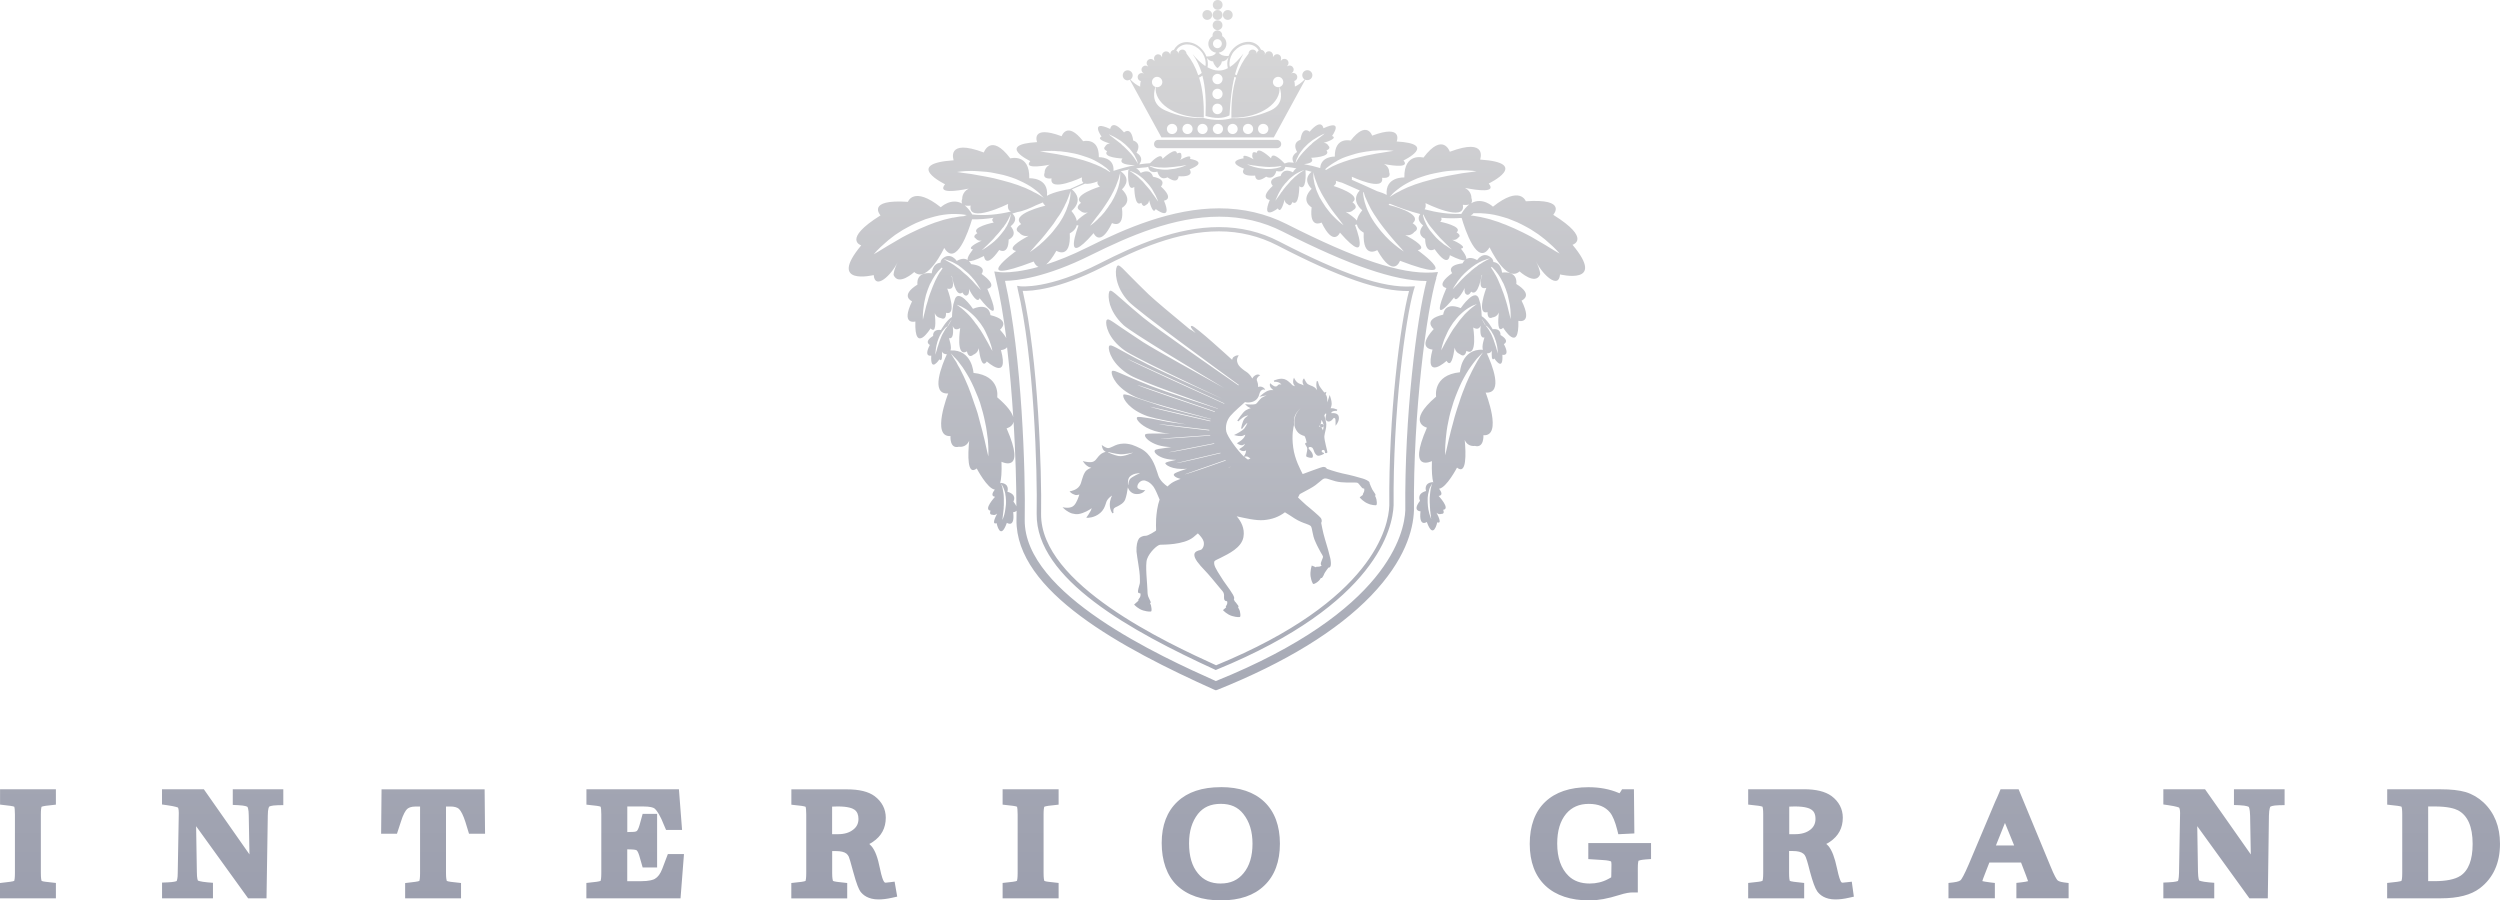 <?xml version="1.0" encoding="UTF-8"?> <svg xmlns="http://www.w3.org/2000/svg" xmlns:xlink="http://www.w3.org/1999/xlink" id="_Слой_1" data-name="Слой 1" viewBox="0 0 470.52 169.47"><defs><style> .cls-1 { fill: url(#_Безымянный_градиент_136); } </style><linearGradient id="_Безымянный_градиент_136" data-name="Безымянный градиент 136" x1="235.26" y1="169.47" x2="235.26" y2="0" gradientUnits="userSpaceOnUse"><stop offset="0" stop-color="#9c9fae"></stop><stop offset=".3" stop-color="#aaadb8"></stop><stop offset=".88" stop-color="#d1d1d3"></stop><stop offset="1" stop-color="#dadada"></stop><stop offset="1" stop-color="#b2b2b2"></stop></linearGradient></defs><path class="cls-1" d="M270.3,52.3l.34-1.1-1.13.09c-5.9.31-14.23-2.47-27.38-9.13-3.88-1.96-8.16-2.95-12.67-2.95-8.84,0-17.52,3.71-24.83,7.37-2.97,1.48-5.54,2.49-7.72,3.19.53-.46,1.17-1.25,1.91-2.57,0,0,2.78,1.76,2.52-3.29,0,0,1.09-.48,1.32-1.55.09.04.19.07.33.08,0,0-3.29,8.47,2.84,1.44,0,0,1.19,2.81,3.46-1.9,0,0,2.38,1.28,1.87-2.86,0,0,2.27-1.19,0-3.49,0,0,2.09-1.78-.23-3.39.56-.14,1.12-.26,1.69-.37-.09.05-.18.12-.27.19,0,0-.34,4.25,1.13,3.12,0,0,0,3.97,1.33,2.98,0,0,.28,1.02.88.4,0,0,.54-.2.57-.88.28,1.08.82,2.66,1.25,1.67,0,0,3.29,2.52,1.56-1.59,0,0,2.07-.23-.57-2.66,0,0,1.3-1.3-1.5-1.84,0,0-.34-1.67-2.32-.71,0,0-.29-.65-.87-.86.61-.08,1.22-.15,1.83-.19.11,0,.28-.05.46-.11.28,1.45,1.72.9,1.72.9.57,1.93,1.9,1.08,1.9,1.08,2.1,1.47,2.1-.2,2.1-.2,3.23.2,2.07-1.3,2.07-1.3,3.74-1.45.09-1.96.09-1.96.34-.93-1.02-.28-1.9.2.42-.42.26-.91.26-.91.03-.77-.82-.31-.82-.31-.17-1.42-2.72,1.02-2.72,1.02-.17-1.25-1.66.09-2.36.81-.69.04-1.37.12-2.04.22,1.09-1.39-.5-2.19-.5-2.19,1.08-1.9-.62-2.3-.62-2.3-.4-2.78-1.73-1.53-1.73-1.53-2.3-2.66-2.61-.65-2.61-.65-3.94-1.84-1.62,1.45-1.62,1.45-.96.4.54.99,1.59,1.3-.65,0-.88.51-.88.51-.62.57.34.91.34.91-.99,1.25,2.89,1.39,2.89,1.39-.86,1.07,1.21,1.24,2.35,1.26-1.36.26-2.7.63-4.04,1.07.2-2.68-2.76-2.58-2.76-2.58.06-3.8-2.95-3-2.95-3-3.06-3.91-4.05-.94-4.05-.94-5.95-2.21-4.62,1.11-4.62,1.11-7.85.45-1.28,3.57-1.28,3.57-1.22,1.39,1.7,1.05,3.66.68-1.05.54-.96,1.5-.96,1.5-.51,1.36,1.3,1.08,1.3,1.08-.48,2.72,5.73-.2,5.73-.2-.09.53.03.86.28,1.04-.84.38-1.68.76-2.52,1.15-.74.12-3.08.55-4.35,1.28.37-3.5-3.33-3.3-3.33-3.3.09-4.76-3.57-3.74-3.57-3.74-3.68-4.88-4.99-1.11-4.99-1.11-7.23-2.72-5.67,1.47-5.67,1.47-9.61.65-1.62,4.51-1.62,4.51-1.5,1.81,2.1,1.3,4.45.82-1.3.68-1.22,1.9-1.22,1.9-.16.43-.13.72,0,.92-2.11-1.16-4.04.69-4.04.69-5.13-4.08-6.18-1.02-6.18-1.02-7.97-.54-5.16,2.55-5.16,2.55-7.29,4.56-3.63,5.64-3.63,5.64-6.43,7.74,2.35,5.59,2.35,5.59.23,2.89,3.32.06,4.51-2.44-.88,1.84-.76,2.44-.76,2.44.91,2.15,3.88-.57,3.88-.57,2.49,2.24,5.64-4.54,5.64-4.54,2.24,3.69,4.55-3.1,5.24-5.38,1.37.03,2.71-.08,4.04-.29-.29.24-.35.54.05.89,0,0-4.42.88-3.09,2.01,0,0-1.08.54-.28,1.02,0,0,.34.51,1.1.37-1.16.54-2.81,1.45-1.64,1.67,0,0-1.23,1.45-.99,1.99-.42-.27-1.08-.4-2.07.17,0,0-1.19-1.81-2.72-.4,0,0-.32.26-.34.73-1.56.15-1.64,1.99-1.64,1.99-3.15-.34-2.69,2.13-2.69,2.13-3.4,2.13-1.02,3.15-1.02,3.15-2.21,4.59.62,3.8.62,3.8-.2,6.29,2.86,1.3,2.86,1.3,1.08,1.08.96-1.28.79-2.86.37.88,1.16.91,1.16.91,1.08.54.96-.99.96-.99,2.24.62.23-4.56.23-4.56,1.36.37,1.22-1.04.8-2.41.03.02.05.03.08.05,0,0,.68,4.2,1.98,3.09,0,0,.51,1.05,1.08.37,0,0,.26-.34.14-1.05.51,1.11,1.67,2.84,2.01,1.76,0,0,4.93,6.38,1.45-1.76,0,0,2.3-.37-1.08-2.81,0,0,1.25-1.45-1.98-1.84,0,0-.12-.31-.41-.59.37.1,1.2-.11,2.85-.94,0,0,.2,2.66,2.86-1.13,0,0,1.73,1.08,1.78-1.96,0,0,1.87-.74.37-2.52,0,0,1.69-1.13.32-2.37.32-.09.63-.19.95-.29,1.06-.16,2.42-.73,3.52-1.28.43-.17.85-.35,1.28-.53.07.19.21.4.46.61,0,0-6.75,1.59-4.54,3.46,0,0-1.64.91-.34,1.64,0,0,.6.82,1.73.57-1.7.94-4.22,2.47-2.35,2.86,0,0-9.41,6.83,3.32,1.98,0,0,.28.77.89,1.01-3.19.88-5.34,1.03-6.42,1.03-.51,0-.77-.03-.77-.03l-1.13-.14.25,1.13c.82,3.35,1.48,7.27,2.01,11.41-.25-.44-.62-.95-1.19-1.57,0,0,2.27-1.76-1.79-2.75,0,0-.11-2.49-3.29-1.19,0,0-2.89-4.31-3.52-1.42l-.17.57s-.23,1.2-.26,2.39c-1.04.6-2.07,2.45-2.07,2.45-1.67-.2-1.47,1.11-1.47,1.11-1.84,1.13-.62,1.7-.62,1.7-1.25,2.41.26,2.01.26,2.01-.2,3.35,1.53.71,1.53.71.57.57.54-.68.48-1.5.17.45.59.48.59.48.16.08.27.07.35.03-.91,1.98-3.22,7.63.24,7.4,0,0-3.26,8.28.43,8.02,0,0-.2,2.49,1.59,2.01,0,0,1.33.26,1.93-1.13-.26,2.64-.4,6.69,1.42,5.22,0,0,2.01,3.84,3.4,3.97-.47.62-.73,1.26.05,1.36,0,0-2.27,2.44-.85,2.61,0,0-.37.79.37.77,0,0,.45.2.88-.23-.45.85-1.02,2.15-.11,1.81,0,0,.68,3.49,1.93-.06,0,0,1.56,1.08,1.19-2.01,0,0,.43,0,.64-.27,0,.61,0,1.18-.02,1.69-.17,13.49,19.82,24.18,37.22,32l.31.11.34-.11c12.76-5.13,22.45-11.05,28.86-17.69,6.43-6.69,7.94-12.39,8.08-16.04-.17-18.62,2.41-37.73,4.22-43.77ZM214.26,32.94c.2.11.37.28.57.43.2.14.37.31.54.48.2.2.37.37.54.57.2.2.34.4.51.6.14.2.28.4.42.59.11.2.23.42.34.62.11.17.23.37.31.54.34.68.48,1.16.48,1.16,0,0-.08-.11-.2-.28-.11-.17-.31-.42-.51-.74-.11-.17-.23-.34-.37-.51-.11-.17-.26-.34-.4-.57-.14-.17-.31-.37-.48-.57-.14-.17-.31-.37-.48-.54-.14-.2-.31-.37-.48-.57-.17-.14-.34-.34-.51-.48-.17-.17-.31-.34-.48-.45-.17-.14-.31-.28-.48-.37-.14-.11-.28-.23-.4-.31-.11-.09-.26-.14-.34-.2-.17-.11-.28-.2-.28-.2,0,0,.11.03.34.11.09.03.23.06.37.14.14.06.31.14.48.23.17.09.34.2.51.31ZM217.86,31.49c.2.03.4.03.62.03.2.03.42,0,.62.03.23,0,.45-.03.65-.03.23-.03.45-.03.68-.06.2-.03.43-.03.62-.06.2-.03.42-.06.59-.08.2-.03.37-.03.54-.06.34-.06.62-.11.79-.14.23-.03.34-.06.34-.06,0,0-.42.23-1.08.42-.17.06-.34.11-.54.14-.17.06-.4.09-.6.14-.2.03-.42.06-.65.08-.23.03-.45.06-.68.09h-.68c-.23,0-.45-.03-.65-.06-.25-.03-.45-.06-.65-.08-.2-.06-.37-.09-.54-.14-.14-.06-.31-.11-.42-.17-.14-.03-.23-.11-.34-.14-.05-.03-.08-.05-.12-.08.02,0,.05-.02.07-.03.03,0,.04.01.07.02.11.03.23.06.34.08.14.03.28.03.45.09.17.03.34.03.54.06ZM213.18,29.34c-.11-.17-.28-.34-.43-.51-.14-.17-.31-.34-.48-.51-.17-.17-.34-.34-.51-.51-.17-.17-.34-.34-.54-.48-.17-.2-.34-.37-.57-.51-.17-.14-.34-.28-.51-.4-.17-.14-.31-.25-.48-.37-.28-.23-.54-.42-.71-.54-.17-.14-.26-.23-.26-.23,0,0,.45.17,1.13.54.14.09.34.2.51.31.17.11.4.23.6.37.2.14.37.28.57.45.2.14.37.31.57.51l.54.54c.14.2.31.37.45.57.14.2.28.37.4.57.11.17.2.34.28.54.09.17.17.31.23.45.06.14.08.28.11.37.06.23.09.34.09.34,0,0-.06-.11-.17-.28-.06-.08-.11-.23-.2-.34-.08-.11-.17-.26-.28-.42-.08-.14-.23-.31-.34-.45ZM176.87,51.25c-.14.23-.26.48-.42.74-.14.25-.26.57-.43.85-.14.31-.25.62-.4.93-.14.31-.26.65-.37.96-.11.34-.28.65-.37.99-.09.34-.23.65-.28.96-.11.31-.2.62-.28.91-.06.31-.14.57-.2.82-.14.54-.23.96-.31,1.25-.08.31-.11.51-.11.51,0,0-.06-.74.06-1.81.03-.26.06-.54.11-.85.03-.31.09-.62.17-.96.06-.31.14-.65.23-1.02.11-.34.23-.68.34-1.02.14-.31.26-.65.4-.99.2-.31.34-.65.51-.96.17-.28.34-.57.51-.82.2-.26.37-.48.54-.71.2-.2.34-.37.51-.54.06-.06.12-.11.18-.15.04.06.08.11.13.17-.04.05-.07.09-.1.15-.11.17-.26.4-.4.6ZM182.93,52.19c.2.2.34.42.51.59.14.2.28.4.43.6.48.71.74,1.22.74,1.22,0,0-.11-.11-.28-.31-.17-.17-.4-.42-.71-.74-.14-.17-.31-.37-.48-.54-.14-.17-.34-.37-.54-.54-.17-.2-.37-.37-.57-.57-.26-.2-.45-.4-.68-.57-.2-.2-.42-.4-.62-.57-.23-.17-.43-.34-.65-.48-.23-.17-.43-.34-.62-.45-.23-.14-.4-.26-.6-.37-.17-.11-.37-.2-.51-.28-.14-.11-.28-.17-.4-.23-.23-.09-.37-.17-.37-.17,0,0,.14.03.4.08.11.03.28.06.42.14.17.06.37.11.57.2.23.08.43.2.65.31.23.11.45.26.71.4.23.17.45.34.68.51s.45.37.68.57c.23.2.48.37.68.59.2.2.4.4.57.6ZM190.19,40.62c-.03.14-.06.28-.09.43-.06.17-.11.34-.17.54-.09.2-.17.4-.28.62-.08.23-.23.43-.37.65-.11.26-.28.45-.45.68-.17.23-.37.45-.54.68-.2.2-.37.45-.57.65-.2.2-.4.4-.6.57-.2.17-.4.34-.59.48-.2.17-.4.31-.57.42-.68.51-1.22.77-1.22.77,0,0,.11-.09.31-.26.17-.17.42-.43.74-.71.14-.14.31-.31.48-.48s.34-.34.51-.51c.2-.2.37-.4.54-.62.2-.2.37-.4.57-.62.17-.2.34-.4.51-.62.14-.23.34-.42.51-.62.11-.23.28-.4.4-.59.11-.23.26-.4.34-.57.09-.2.17-.34.26-.51.09-.14.11-.26.17-.37.09-.23.17-.34.17-.34,0,0-.03.11-.06.34ZM210.83,33.05c-.03.17,0,.37-.03.6-.03.2-.08.45-.11.74-.06.28-.14.57-.23.88-.09.31-.23.62-.34.93-.14.34-.28.65-.45.99-.17.31-.37.62-.54.96-.23.28-.43.62-.62.91-.23.28-.43.6-.65.88-.23.26-.45.51-.65.74-.26.23-.48.45-.65.65-.79.77-1.42,1.16-1.42,1.16,0,0,.11-.14.31-.4.2-.26.48-.6.79-1.05.17-.2.34-.43.54-.68.2-.26.4-.51.59-.79.2-.31.4-.6.6-.88.2-.28.4-.6.6-.91.17-.31.37-.6.54-.91.14-.31.34-.62.48-.91.11-.31.28-.6.4-.88.11-.28.23-.57.31-.82.08-.26.17-.48.25-.68.06-.23.09-.4.14-.57.09-.28.14-.48.14-.48v.51ZM208.59,32.2c-.17-.11-.37-.26-.59-.37-.26-.11-.51-.26-.79-.42-.31-.14-.65-.26-.96-.42-.34-.14-.74-.26-1.11-.43-.4-.14-.82-.26-1.22-.4-.42-.11-.82-.23-1.25-.34-.43-.11-.85-.23-1.28-.31-.43-.09-.82-.2-1.25-.26-.4-.09-.79-.17-1.16-.23-.37-.06-.71-.11-1.05-.17-.65-.11-1.19-.2-1.59-.26-.4-.06-.62-.08-.62-.08,0,0,.91-.14,2.24-.11.34,0,.71,0,1.08.06.4,0,.79.03,1.22.11.42.03.85.11,1.28.2.45.06.88.17,1.33.28.42.11.85.26,1.28.4.42.14.88.28,1.25.45.4.2.77.34,1.11.57.34.2.65.37.94.57.28.2.51.37.74.54.23.17.37.34.51.48.11.13.2.22.27.29-.02,0-.05.02-.07.03-.08-.05-.17-.1-.28-.17ZM180.86,32.48c-.48-.09-.74-.11-.74-.11,0,0,1.08-.2,2.75-.2.4.03.85,0,1.3.06.48.03.99.06,1.5.11.54.06,1.08.14,1.59.26.54.09,1.08.23,1.61.34.54.14,1.08.31,1.59.48.51.17,1.02.37,1.47.6.48.23.93.42,1.36.68.4.23.79.45,1.13.71.34.23.62.48.88.68.28.2.45.42.62.6.34.34.54.54.54.54,0,0-.26-.14-.65-.4-.2-.11-.42-.28-.71-.42-.31-.14-.65-.31-.99-.51-.34-.17-.77-.34-1.16-.54-.43-.17-.88-.31-1.33-.51-.48-.17-.99-.31-1.47-.48-.51-.14-1.02-.28-1.53-.42-.51-.11-1.02-.28-1.56-.4-.51-.09-1.02-.23-1.53-.31-.51-.09-.96-.17-1.45-.26-.45-.09-.88-.14-1.28-.23-.82-.11-1.47-.2-1.96-.26ZM179.33,40.96c-.45.08-.91.23-1.45.34-.51.11-1.02.34-1.56.48-.54.14-1.08.42-1.64.6-.57.23-1.11.48-1.67.71-.54.26-1.11.51-1.67.79-.51.28-1.05.51-1.53.79-.51.31-.99.57-1.45.85-.45.26-.88.51-1.27.74-.79.48-1.45.88-1.9,1.16-.45.28-.74.43-.74.43,0,0,.79-.99,2.21-2.18.34-.31.74-.65,1.16-.96.42-.34.88-.68,1.36-.96.48-.34,1.02-.65,1.56-.93.51-.31,1.13-.57,1.67-.85.6-.25,1.16-.48,1.76-.71.6-.17,1.16-.37,1.76-.51.59-.14,1.13-.28,1.7-.34.54-.06,1.08-.14,1.56-.14s.93,0,1.33.03c.4,0,.77.09,1.05.11.14.02.27.04.38.06-.18.06-.37.13-.54.21-.23.02-.5.03-.8.07-.4.09-.79.14-1.28.23ZM182.99,40.38c-.46-.78-.94-1.34-1.41-1.72.49.14,1.1.03,1.1.03-.62,3.49,7.06-.31,7.06-.31-.15.82.09,1.25.53,1.43-2.38.57-4.8.82-7.28.56ZM204.21,34.56c.59.14,1.49-.08,2.39-.42-.14.31-.06.63.4.98,0,0-5.44,1.67-3.54,3.06,0,0-1.28.85-.17,1.45,0,0,.51.62,1.45.34-.74.47-1.66,1.11-2.08,1.62-.09-.53-.39-1.15-1.01-1.88,0,0,2.6-1.96.08-4.07.83-.37,1.65-.73,2.48-1.08ZM193.79,47.48s.14-.17.42-.48c.26-.28.62-.71,1.05-1.19.23-.26.45-.51.71-.79.23-.28.48-.6.76-.91.26-.31.51-.65.77-.99.28-.31.51-.68.79-1.02.23-.37.48-.71.71-1.08.26-.34.51-.68.71-1.05.17-.34.4-.71.57-1.05.14-.34.31-.65.45-.94.11-.31.23-.57.34-.82.11-.26.17-.48.23-.65.11-.37.2-.57.2-.57,0,0,0,.2-.03.59-.03.2-.03.45-.08.71-.06.26-.14.57-.2.91-.11.31-.23.65-.37,1.02-.11.4-.31.76-.48,1.13-.17.4-.4.77-.62,1.13-.23.4-.48.77-.77,1.13-.28.34-.54.71-.82,1.05-.28.34-.57.65-.88.96-.28.31-.57.57-.85.85-.28.26-.57.48-.79.71-1.05.85-1.81,1.33-1.81,1.33ZM180.52,57.51c.14.06.34.11.51.23.2.11.43.23.65.37.26.14.48.34.71.51.26.2.48.43.74.65.26.23.48.48.71.74.23.28.45.57.68.85.2.31.4.59.59.88.17.31.34.62.48.94.14.28.28.6.4.88.14.28.23.54.31.79.37.99.48,1.7.48,1.7,0,0-.09-.14-.26-.43-.14-.26-.34-.65-.6-1.11-.11-.23-.26-.45-.42-.74-.14-.26-.31-.51-.45-.79-.17-.28-.37-.6-.54-.88-.2-.28-.42-.57-.59-.85-.23-.26-.43-.54-.62-.82-.23-.26-.42-.51-.62-.77-.23-.23-.42-.48-.65-.68-.2-.2-.4-.4-.6-.57-.2-.17-.4-.31-.54-.45-.17-.14-.34-.23-.45-.34-.25-.17-.4-.28-.4-.28,0,0,.17.06.48.17ZM177.89,62.02c-.09.14-.14.26-.23.4-.09.14-.17.28-.26.45-.09.14-.14.31-.23.48-.06.17-.14.34-.2.51-.09.17-.14.37-.2.54-.06.2-.14.37-.17.54-.06.14-.11.31-.17.48-.03.14-.09.28-.11.43-.08.28-.14.51-.2.65-.03.17-.06.26-.06.26,0,0-.03-.37.06-.94,0-.14.03-.31.06-.45.03-.17.06-.34.11-.51.06-.17.09-.37.14-.54.06-.17.14-.4.2-.57.09-.17.17-.37.23-.54.11-.17.17-.34.28-.48.09-.17.17-.31.28-.45.11-.11.2-.26.31-.37.09-.09.17-.2.26-.28s.17-.14.28-.2c.04-.03.06-.04.09-.06.45-.9.76-1.24.76-1.24l-.65,1.16s-.05.03-.11.08c-.02.04-.04.08-.06.12-.03.09-.14.14-.2.23-.06.11-.14.2-.23.31ZM178.39,66.2c0-.05,0-.09,0-.09.01,0,.03,0,.04,0-.01.02-.03.06-.04.09ZM185.99,85.83s-.06-.31-.2-.85c-.11-.57-.28-1.33-.51-2.27-.11-.48-.26-.96-.37-1.5-.14-.54-.28-1.11-.45-1.67-.14-.62-.34-1.22-.48-1.81-.17-.59-.42-1.22-.62-1.81-.2-.62-.4-1.22-.62-1.81-.26-.6-.42-1.19-.68-1.73-.26-.57-.45-1.1-.71-1.61-.26-.48-.48-.99-.71-1.42-.26-.42-.48-.82-.65-1.19-.2-.34-.43-.62-.57-.88-.31-.48-.48-.79-.48-.79,0,0,.23.26.62.68.2.23.48.45.74.79.26.34.54.71.85,1.13.28.4.57.88.88,1.39.31.48.6,1.05.88,1.62.28.57.54,1.16.79,1.79.28.59.51,1.25.74,1.87.17.62.37,1.28.54,1.87.17.65.31,1.25.43,1.87.14.6.23,1.16.31,1.73.09.54.14,1.05.2,1.5.17,1.9.09,3.12.09,3.12ZM183.22,70.19s-.23-4.45-4.34-4.24c.31-.57-.28-2.31-.28-2.31.87.24.84-1.24.72-2.29.21.59.63.86,1.4.39,0,0-.91,5.67,1.27,4.39,0,0,.23,1.45,1.22.62,0,0,.82-.26.99-1.22.2,1.56.65,3.88,1.53,2.49,0,0,4.28,3.91,2.66-2.13,0,0,.79-.04,1.15-.54.51,4.33.89,8.84,1.16,13.15-.25-.87-1.07-2.07-3.02-3.73,0,0,.71-4.05-4.48-4.59ZM189.31,95.1c-.03.23-.06.42-.08.62-.03.2-.06.4-.09.6-.03.17-.09.34-.11.48-.17.65-.37,1.05-.37,1.05,0,0,0-.11.03-.31s.06-.45.09-.77c.03-.17.03-.34.06-.51.03-.2.03-.37.06-.57,0-.2,0-.43.03-.62v-1.25c-.03-.23,0-.43-.03-.62-.03-.23-.03-.42-.08-.59-.03-.17-.06-.34-.09-.51-.03-.14-.06-.28-.09-.43-.03-.11-.08-.23-.11-.31-.06-.2-.09-.31-.09-.31,0,0,.06.11.17.28.03.09.11.17.17.31.06.11.11.26.17.4.06.17.11.34.17.54.06.17.09.37.11.6.06.2.06.42.08.65.03.2.03.42.03.65,0,.2,0,.43-.03.62ZM190.73,94.39s.79-1.3-1.13-1.84c0,0,.54-1.53-1.25-1.67,0,0-.05.05-.13.12.23-.81.34-2.11.27-4.09,0,0,4.76,2.38.96-6.29,0,0,1.11-.26,1.32-1.23.37,6.21.52,11.9.52,15.9-.1-.24-.28-.53-.56-.9ZM228.83,128.18c-10.2-4.56-36.14-16.33-35.97-30.36.17-8.76-.51-30.9-3.71-44.96,2.13-.03,7.65-.59,16.22-4.88,7.14-3.54,15.56-7.2,24.09-7.2,4.28,0,8.31.94,11.96,2.81,12.64,6.38,20.98,9.27,27.07,9.3-1.84,7.06-4.17,25.37-4,43.14-.17,4.22-3.2,19.05-35.66,32.15ZM266.13,54.45l.17-.57-.59.03c-5.39.31-12.98-2.27-24.95-8.45-3.49-1.82-7.29-2.72-11.34-2.72-7.97,0-15.76,3.43-22.37,6.8-9.78,4.99-14.97,4.34-15.05,4.34l-.57-.09.11.6c3.06,12.7,3.74,34.38,3.57,42.32-.14,12.3,17.86,22.11,33.53,29.31l.17.09.2-.09c30.27-12.41,33.11-26.79,33.28-30.93-.14-17.32,2.18-35.04,3.83-40.65ZM228.88,125.21c-9.24-4.22-33.08-15.22-32.94-28.49.14-7.85-.51-29.14-3.46-41.98,1.59.06,6.66-.23,14.97-4.45,6.49-3.35,14.17-6.75,21.97-6.75,3.91,0,7.6.91,10.97,2.64,11.71,6.07,19.3,8.7,24.8,8.59-1.67,6.21-3.86,23.47-3.71,40.34-.14,3.97-2.92,17.89-32.6,30.1ZM228.26.93c0-.54.4-.93.91-.93.54,0,.93.4.93.93,0,.48-.4.91-.93.91s-.91-.42-.91-.91ZM228.23,2.83c0-.54.4-.94.91-.94.54,0,.94.4.94.94,0,.48-.4.91-.94.91-.51,0-.91-.43-.91-.91ZM226.3,2.83c0-.54.4-.94.91-.94.54,0,.93.4.93.94,0,.48-.4.91-.93.91s-.91-.43-.91-.91ZM230.16,2.83c0-.54.4-.94.91-.94.54,0,.93.4.93.94,0,.48-.4.91-.93.91-.51,0-.91-.43-.91-.91ZM228.23,4.76c0-.54.4-.93.91-.93.54,0,.94.4.94.93,0,.48-.4.91-.94.91-.51,0-.91-.42-.91-.91ZM240.36,26.33c.4,0,.77.34.77.79,0,.43-.37.77-.77.77h-22.42c-.4,0-.74-.34-.74-.77,0-.45.34-.79.74-.79h22.42ZM212.27,15.11c.14,0,.26-.06.37-.11l5.95,10.86h21.15l5.92-10.86c.14.06.26.08.4.08.51,0,.94-.4.94-.93,0-.51-.43-.94-.94-.94-.54,0-.96.43-.96.96,0,.31.17.62.45.79-.62.62-1.25,1.08-1.84,1.33,0-.26-.03-.54-.06-.82-.03-.09-.06-.14-.06-.23.34-.09.57-.37.57-.74,0-.43-.34-.77-.77-.77-.11,0-.23.03-.31.08-.03,0-.03-.03-.03-.03.26-.11.43-.4.43-.68,0-.42-.34-.77-.77-.77-.17,0-.31.06-.45.14l-.03-.03c.17-.14.28-.37.28-.6,0-.42-.34-.76-.77-.76-.26,0-.51.11-.62.34-.03-.03-.06-.06-.08-.06.06-.11.08-.23.08-.37,0-.45-.34-.79-.77-.79-.31,0-.57.2-.71.48-.03-.03-.06-.03-.08-.06.03-.06.03-.14.03-.2,0-.42-.34-.77-.77-.77-.37,0-.68.26-.74.62h-.06c0-.06.06-.09.06-.14,0-.4-.34-.74-.74-.77-.14-.31-.34-.59-.6-.82-.65-.57-1.47-.77-2.32-.62-.88.14-1.73.6-2.41,1.33-.34.4-.6.82-.77,1.28h-.03c-.48.03-1.08,0-1.5-.31-.14-.09-.26-.2-.34-.31.82-.11,1.45-.82,1.45-1.67,0-.62-.31-1.16-.82-1.47.03-.03.03-.09.03-.14,0-.51-.4-.91-.91-.91-.48,0-.91.4-.91.91,0,.06,0,.11.03.17-.48.28-.82.82-.82,1.45,0,.85.65,1.56,1.47,1.67-.11.11-.23.28-.34.37-.45.31-1.02.34-1.5.34-.2-.54-.45-.91-.79-1.3-.65-.76-1.53-1.25-2.38-1.36-.85-.14-1.7.06-2.32.62-.26.23-.45.48-.62.79-.37.03-.68.37-.68.77v.14c-.11-.37-.4-.62-.79-.62-.42,0-.77.34-.77.77,0,.06.03.14.03.2-.03.03-.06.03-.08.06-.11-.28-.37-.48-.68-.48-.42,0-.77.34-.77.79,0,.14.03.26.09.37-.03,0-.06.03-.09.06-.14-.23-.37-.34-.62-.34-.42,0-.77.34-.77.76,0,.23.11.45.28.6-.03,0-.03.03-.06.03-.11-.09-.28-.14-.45-.14-.4,0-.74.34-.74.77,0,.28.17.57.42.68-.03,0-.03.03-.03.03-.11-.06-.23-.08-.34-.08-.43,0-.77.34-.77.77,0,.37.26.68.59.74-.03.08-.03.14-.06.23-.06.28-.06.57-.06.82-.62-.26-1.22-.71-1.84-1.33.26-.17.43-.48.43-.79,0-.54-.43-.96-.94-.96-.54,0-.93.43-.93.96,0,.51.4.94.93.94ZM220.61,25.23c-.57,0-.99-.42-.99-.96s.42-.96.99-.96c.51,0,.96.42.96.96s-.45.96-.96.96ZM223.5,25.23c-.54,0-.96-.42-.96-.96s.42-.96.96-.96.96.42.96.96-.42.96-.96.96ZM226.33,25.23c-.54,0-.96-.42-.96-.96s.42-.96.96-.96.96.42.96.96-.43.96-.96.96ZM229.22,25.23c-.51,0-.96-.42-.96-.96s.45-.96.96-.96c.54,0,.96.42.96.96s-.42.96-.96.96ZM232,25.23c-.54,0-.96-.42-.96-.96s.43-.96.96-.96c.51,0,.94.42.94.96s-.43.96-.94.96ZM234.89,25.23c-.54,0-.96-.42-.96-.96s.42-.96.96-.96.96.42.96.96-.43.96-.96.96ZM237.73,25.23c-.54,0-.96-.42-.96-.96s.43-.96.96-.96c.57,0,.99.42.99.96s-.42.96-.99.96ZM240.56,14.46c.54,0,.96.45.96.99s-.43.96-.96.96-.99-.43-.99-.96.45-.99.99-.99ZM232.34,9.58c.6-.68,1.33-1.08,2.1-1.19.74-.11,1.47.06,2.01.54.2.17.34.37.45.57-.2.11-.34.34-.37.59,0-.42-.34-.76-.77-.76s-.77.34-.77.76c-.99,1.22-1.73,2.58-2.24,4.08-.08-.06-.2-.11-.31-.17.4-1.45.91-2.72,1.59-3.91-.88,1.11-1.7,1.99-2.55,2.52-.08-.26-.11-.51-.08-.79.03-.74.34-1.59.93-2.24ZM228.29,8.22c0-.45.37-.85.85-.85.45,0,.82.4.82.85s-.37.85-.82.85c-.48,0-.85-.4-.85-.85ZM228.32,11.56c.06.37.26.65.48.94.09.11.23.23.34.31.14-.09.26-.2.34-.31.26-.28.45-.57.48-.94.54,0,1.02-.34,1.25-.82-.14.4-.2.77-.23,1.13,0,.34.03.65.11.96-.57.31-1.13.45-1.73.45-.74,0-1.42-.25-2.1-.62.06-.26.09-.54.06-.79,0-.31-.06-.65-.17-.96.26.37.71.65,1.16.65ZM229.14,18.65c-.54,0-.96-.45-.96-.99s.43-.96.96-.96.96.42.96.96-.42.99-.96.99ZM230.1,20.47c0,.57-.42,1.02-.96,1.02s-.96-.45-.96-1.02.43-.96.96-.96.96.42.96.96ZM229.14,15.85c-.54,0-.96-.45-.96-.99,0-.51.43-.96.96-.96s.96.45.96.96c0,.54-.42.99-.96.99ZM221.85,8.93c.57-.48,1.28-.65,2.04-.54.74.11,1.5.51,2.1,1.19.59.65.91,1.5.93,2.24,0,.23,0,.43-.06.62-.85-.57-1.67-1.36-2.41-2.27.79,1.11,1.33,2.3,1.73,3.57t-.06.03c-.17.17-.37.31-.6.4-.51-1.5-1.22-2.86-2.21-4.08-.03-.42-.37-.76-.76-.76-.42,0-.77.34-.77.76-.03-.25-.17-.48-.4-.59.11-.2.28-.4.45-.57ZM217.77,14.46c.54,0,.99.45.99.99s-.45.96-.99.96c-.09,0-.17-.03-.28-.06l.03.03c-.34,2.75,3.23,5.78,9.01,5.73l.03.03c.06-2.75-.17-5.27-.88-7.54.23-.08.42-.23.62-.37.59,2.24.71,4.76.59,7.6,1.67.48,3.23.54,4.51-.11.17-2.83.42-5.21.93-7.26.09.06.2.09.31.14-.71,2.27-.93,4.85-.88,7.6t.03-.03c5.78.06,9.35-3.01,9.01-5.75.03,0,.03-.03.03-.03.48,1.53.57,3.43-1.87,4.48-2.47,1.05-4.79,1.47-7.09,1.36-.77.23-1.67.34-2.52.34-.96,0-1.84-.11-2.86-.37-2.3.09-4.65-.31-7.11-1.39-2.44-1.05-2.38-2.92-1.93-4.45-.37-.11-.65-.48-.65-.91,0-.54.45-.99.96-.99ZM258.82,93.31s.07-.09.08-.13c0-.11-.08-.23-.31-.57-.11-.17-.23-.34-.31-.48-.16-.27-.42-.94-.52-1.21,0-.02.01-.05.01-.06-.03-.34-.91-.68-1.28-.79-.62-.2-2.38-.68-3.8-.96-1.39-.31-2.98-.88-2.98-.88,0,0-.06-.26-.45-.34-.28-.03-.45.03-.79.14-.88.28-2.24.82-2.98,1.08-.1.04-.21.07-.32.11-.41-.83-1.49-2.77-1.78-5.01-.33-2.37.07-3.93.15-4.22.01.05.03.12.1.22l-.1-.24s.01-.04.01-.04c0,0-.11-1.02.17-1.67.34-.85,1.05-1.42,1.05-1.42,0,0-.74.65-.99,1.53-.06.17-.14.42-.17.77-.03.45.03,1.05.03,1.05.09.34.34.91.71,1.27.57.51,1.19.6,1.19.6,0,0,.01.02.03.06-.03,0-.05,0-.05,0v.06s.03,0,.08,0c.05.13.14.35.18.51.06.21.11.46.13.58-.03,0-.04.01-.04.01v.03s.02,0,.05,0c0,.01,0,.03,0,.03,0,0-.23-.06-.28.14-.06.2.37.54.4.99.03.45-.31,1.3-.17,1.45s1.02.37,1.16.17c.14-.23.06-.54-.09-.85-.14-.31-.68-.77-.68-.91.03-.14.2-.31.59-.14.37.14.42.79.62,1.08.23.31.37.51.68.51.28,0,.96-.28,1.05-.42.06-.14-.28-.17-.37-.26-.09-.09-.11-.23-.03-.34.11-.09.37-.14.48.03.11.17.06.34.09.42.06.11.4.11.45-.06s-.62-2.32-.57-3.06c.09-.77.4-1.47.37-2.24-.02-.4-.2-1.06-.38-1.7h.04s.03-.09.03-.09c.03-.03.11-.26.23-.23,0,0,.03,0,.06.03s-.03.26-.06.4c-.06.28-.14.65.09.88.09.08.17.14.26.17.31.11.68-.09.96-.45.06-.11.17-.23.28-.2.06.03.11.06.17.14s.06.57.06.96v.37l.23-.31s.6-.79.34-1.53c-.09-.23-.28-.4-.57-.48-.28-.08-.62-.06-.82-.06.03-.08.09-.23.2-.28.23-.14.71-.17.88-.14l.03-.11s0,0,0,0c0,0,0,0,0,0l.03-.14s-.2-.08-.43-.14c-.14-.06-.26-.09-.37-.09-.17-.03-.34-.03-.45,0,.08-.2.2-.54.2-.88,0-.57-.26-1.28-.26-1.3l-.14-.34-.08.34s-.2.65-.31.96c0,.06-.03.09-.03.11,0-.34,0-.88-.14-1.22-.04-.08-.1-.18-.17-.29.08-.28.14-.48.14-.48,0,0-.17.05-.39.13-.12-.16-.24-.32-.38-.47-.26-.34-.48-.65-.57-.82-.17-.37-.26-.85-.26-.85h-.23s-.14.6-.03,1.13c.03.17.09.37.11.57-.14-.2-.28-.4-.45-.51-.23-.17-.54-.31-.82-.4-.23-.11-.45-.2-.54-.28-.17-.14-.48-.68-.57-.88l-.09-.17-.11.14s-.23.23-.14.68c.03.17.11.34.2.51-.17-.08-.34-.17-.45-.2-.26-.08-.57-.17-.82-.42-.26-.23-.45-.6-.45-.6l-.11-.23-.11.26s-.17.6.06.99c.09.14.14.26.23.37-.03-.03-.06-.03-.09-.03-.11-.03-.23-.09-.34-.14-.11-.08-.23-.2-.37-.37-.31-.28-.68-.65-1.22-.82h-.03c-.77-.23-1.87.26-1.93.28l.06.23s.42-.03.77.09c.11.03.23.09.28.14.14.09.26.2.31.28-.26-.06-.42-.03-.54.03-.09.06-.14.14-.2.2-.14.11-.2.17-.4.14h-.09c-.31-.11-.74-.48-.74-.48l-.14-.14-.06.23s-.09.43.37.82c.11.09.2.2.28.26-.25-.03-.59-.03-.91.09-.57.17-1.33.82-1.36.85l-.34.31.45-.09s.48-.11.79-.14h.08c-.31.11-.65.26-.91.43-.2.17-.4.4-.57.6-.2.26-.42.54-.62.59-.45.14-1.59.03-1.59.03l-.34-.03.23.23s.31.31.62.42c.03.03.06.03.11.06.06,0,.09.03.14.03-.28.09-.62.23-.94.4-.65.4-1.56,1.9-1.62,1.96l.12.08s0,0,0,0h0s.08.06.08.06c0,0,.71-.71,1.22-.94.23-.11.45-.14.65-.17-.25.17-.6.42-.79.71-.31.48-.57,1.67-.57,1.73l.2.08s.48-.68.77-.96c.11-.08.17-.14.23-.17-.08.26-.31.71-.57,1.05-.4.48-1.64,1.1-1.67,1.1l-.28.14.31.08s.96.26,1.42.03c.17-.09.28-.14.4-.17-.06.2-.17.48-.37.68-.31.4-1.05.82-1.05.82l-.17.11.17.11s.2.14.45.23c.23.06.42.06.57-.03.11-.09.26-.14.34-.2-.09.17-.2.37-.31.45-.23.2-.65.45-.65.45l-.14.09.11.11s.17.14.4.23c.14.03.28.03.43.03.14-.03.28-.08.37-.14-.03.2-.06.43-.11.54-.08.2-.23.48-.25.48l-.07.15c-1.29-1.24-3.12-3.79-3.31-4.72-.2-1.05.09-2.1.77-2.92.6-.74,2.47-2.35,2.75-2.61h.03c.17.06.57.14,1.19,0,.77-.17,1.3-.71,1.47-1.47.26-1.02.91-.91.93-.88l.2.03-.11-.17s-.17-.26-.51-.37c-.09-.03-.2-.06-.28-.06-.17,0-.34.03-.45.08,0-.14,0-.37-.03-.59-.03-.17-.09-.28-.11-.4-.06-.11-.09-.23-.11-.34-.03-.48.51-.79.51-.79l.14-.09-.14-.06s-.03-.03-.06-.03c-.14-.06-.45-.11-.79.14-.26.17-.43.4-.51.57-.11-.23-.34-.62-.82-1.05-.2-.17-.45-.31-.65-.45-.51-.4-1.02-.74-1.27-1.36-.34-.79.11-1.33.11-1.36l.11-.11-.14-.03s-.34-.06-.79.26c-.23.14-.31.4-.34.57-.94-.85-6.69-6.12-7.54-6.38-.14,0-.2.03-.2.06-.06.06-.14.26.88,1.28-.47-.37-.92-.63-1.16-.74-3.36-2.77-6.45-5.37-7.68-6.52-1.42-1.36-2.58-2.55-3.52-3.49-1.13-1.19-1.79-1.84-2.1-1.96h-.06c-.09,0-.23,0-.31.2-.4.79-.37,3.83,2.21,6.58,1.7,1.8,16.38,12.52,20.76,15.71-.03.02-.07.05-.1.07-4.16-2.88-15.12-10.48-17.94-12.77-1.56-1.28-2.81-2.38-3.8-3.26-1.19-1.05-1.9-1.67-2.24-1.79h-.08c-.09,0-.17.03-.26.23-.14.42-.17,1.33.17,2.44.31.96.99,2.38,2.55,3.83,1.59,1.42,13.15,8.38,18.95,11.85-4.77-2.66-12.69-7.03-15.26-8.65-1.7-1.11-3.06-2.04-4.17-2.78-1.19-.82-1.98-1.39-2.35-1.5h-.14c-.09,0-.23.03-.28.26-.17.68.23,3.29,3.46,5.58,1.85,1.31,13.43,6.78,18.42,9.12-3.8-1.71-11.16-5.03-14.06-6.48-1.81-.91-3.26-1.7-4.45-2.35-1.16-.65-1.96-1.08-2.38-1.22-.11-.03-.2-.03-.26-.03-.11,0-.2.06-.26.28-.11.74.6,3.37,4.05,5.36,2.05,1.19,12.5,4.86,16.51,6.26-.01.01-.02.02-.04.03-3.02-.97-9.52-3.08-12.59-4.28-1.81-.71-3.32-1.36-4.51-1.87-1.05-.45-1.79-.79-2.24-.94-.23-.06-.37-.06-.45-.06s-.2.06-.2.28c-.03.68.88,2.98,4.39,4.59.54.26,1.56.59,3,1.05,3.51,1.06,8.82,2.49,11.29,3.14,0,.01,0,.03-.01.04-2.23-.55-6.56-1.62-9.38-2.48-.14-.06-.28-.09-.43-.14-1.56-.51-2.89-.96-3.94-1.3-.68-.23-1.22-.43-1.62-.57-.57-.14-.85-.17-.99-.17-.06,0-.14.06-.14.28,0,.6,1.16,2.61,4.59,3.83.09.03.17.06.28.08,1.36.43,4.32.99,7.06,1.46-.75-.1-1.53-.2-2.29-.3-1.73-.23-3.29-.62-4.42-.82-1.64-.26-2.32-.34-2.55-.26-.06.03-.11.09-.11.26.06.4.99,1.59,3.34,2.35.48.14.99.25,1.5.34.36.06.85.11,1.4.16-.76,0-1.44,0-2.06-.02-1.64,0-2.32,0-2.55.14-.06.03-.09.11-.09.28.06.42.88,1.25,2.44,1.76.74.23,1.61.35,2.5.38-.18.03-.37.05-.55.08-1.64.23-2.33.31-2.52.51-.03.03-.06.11-.06.26.08.37.74.93,1.79,1.25.68.2,1.46.3,2.28.3-1.16.25-1.88.42-2.03.58-.2.25,1.22,1.38,4.08,1.09-.07.02-.16.05-.23.07-1.47.48-2.1.74-2.24.93-.03.06-.03.14-.03.2.09.23.45.48.96.62.09.03.2.06.31.09-.67.23-1.28.51-1.7.79-.26.18-.52.4-.76.64-.51-.35-1.37-1.05-1.71-2-.06-.17-.14-.4-.2-.62-.45-1.39-1.16-3.49-3.12-4.51-.6-.31-1.16-.54-1.64-.71-1.28-.37-2.1-.23-2.72-.06-.31.09-.6.23-.88.37-.34.14-.65.31-.88.31-.06,0-.11-.03-.23-.03-.34-.11-.77-.4-.77-.4l-.23-.17.06.28s.06.59.48.88c.06.06.14.11.23.14-.34.08-.77.25-1.1.57-.23.23-.4.42-.54.62-.2.26-.34.45-.65.62-.54.31-1.73,0-1.76,0l-.28-.09.17.26s.31.51.88.82c.17.09.34.14.54.2h.03c-.42.14-.93.37-1.22.85-.28.45-.42.94-.57,1.42-.11.43-.23.82-.42,1.11-.54.85-1.67.99-1.67,1.02l-.23.03.14.17s.31.31.77.45c.09.06.2.06.31.09.26,0,.45-.06.62-.11-.14.48-.51,1.56-.99,2.04-.59.65-1.79.42-1.81.42l-.37-.06.28.26s.62.62,1.5.91c.42.11.85.17,1.25.11,1.05-.17,2.04-.79,2.47-1.1-.03.11-.09.26-.17.45-.23.45-.71,1.16-.74,1.16l-.11.17.23.03s1.3.03,2.38-.91c.68-.6.85-1.16,1.02-1.64.09-.28.17-.57.34-.82.26-.37.59-.65.88-.82-.14.26-.28.6-.37,1.05-.26,1.45.42,2.27.45,2.3l.2-.11s-.17-.57.14-.88c.08-.09.31-.2.57-.31.48-.26,1.19-.6,1.47-1.28.23-.59.43-1.62.51-2.3.09.2.17.4.28.54.23.31.54.54.91.65.34.08.71.08,1.08,0,.54-.14.82-.45.82-.48l.2-.2h-.28s-.34,0-.68-.11c-.34-.11-.54-.28-.54-.48-.03-.54.48-1.13,1.02-1.22.2-.03.4-.03.62.08.51.14,1.02.57,1.42,1.11.35.5.89,1.8,1.13,2.4-.2.56-.36,1.19-.47,1.91-.4,2.67-.09,3.8-.23,3.94-.14.11-1.45.96-1.9.96-.42-.03-1.1.2-1.33.6-.26.37-.48,1.28-.42,2.38.11,1.08.62,3.8.62,4.56s.09,1.33-.06,1.67c-.11.37-.34,1.16-.28,1.42.02.1.22.19.48.24,0,.12.01.23,0,.32-.03.34-.2.54-.31.68-.06.06-.11.14-.11.17,0,.06,0,.11.04.17l-.83.74.09.09s.68.74,1.62,1.02c.37.11.88.23,1.39.2.06,0,.11-.03.14-.06.11-.17,0-.82-.06-1.08-.04-.14-.11-.28-.18-.41.06-.04.1-.08.12-.13.03-.09-.03-.23-.2-.57-.09-.23-.2-.42-.26-.57-.14-.37-.14-.99-.14-.99v-.09h0c-.02-1.21-.48-4.88-.08-5.98.45-1.28,1.93-2.67,2.47-2.69.54-.03,4.34.06,6.21-1.39.29-.23.59-.48.88-.75.39.38.93.98,1.07,1.48.23.79-.17,1.42-.45,1.59-.06.03-.14.06-.26.09-.34.08-.96.26-1.02.79-.09.79.93,1.93,1.9,2.95.71.71,2.07,2.38,2.89,3.37.2.23.4.45.51.6.31.37.31.74.28,1.08,0,.28,0,.54.2.71.06.03.14.09.23.09.04.01.1.01.15.02,0,.03.02.07.02.09.09.31-.08.6-.17.74-.06.09-.09.14-.09.2,0,.02,0,.06.07.12l-.61.53.09.08s.68.74,1.62,1.02c.37.11.88.23,1.39.2.06,0,.11-.03.14-.06.11-.17,0-.82-.06-1.08-.07-.24-.22-.5-.33-.67.05-.05.07-.1.07-.15.03-.11-.06-.23-.31-.54-.11-.17-.26-.34-.4-.48-.06-.1-.12-.24-.16-.38,0,0,.02-.01.02-.02.23-.31-.28-1.1-1.56-2.86-.31-.42-.6-.85-.82-1.22-1.05-1.62-1.5-2.38-1.3-3.03.06-.14.62-.4,1.16-.65,1.56-.79,3.94-1.9,4.31-3.91.3-1.66-.5-3.03-1.27-3.91,1.64.35,3.57.84,5.12.71,1.51-.13,2.79-.59,3.96-1.47.63.39,1.34.83,1.82,1.16.85.54,1.62.82,2.13.99.45.17.77.28.94.48.14.23.2.57.28,1.02.11.54.23,1.22.6,1.98.34.79.74,1.47.99,1.96.23.34.37.62.4.74.03.11-.09.4-.2.65-.14.34-.26.65-.2.85.03.08.08.14.14.2-.02.02-.04.04-.06.05-.26.17-.57.17-.74.17-.09,0-.14-.03-.17,0-.03.03-.07.06-.1.1l-.78-.33-.03.11s-.31.96-.2,1.9c.06.37.17.94.42,1.36.03.06.06.09.09.09.23.06.79-.34.96-.51.2-.16.37-.42.47-.6,0,0,0,0,.01,0h.17c.09-.06.14-.17.34-.51.08-.2.17-.42.28-.57.12-.21.42-.6.62-.87.1,0,.19-.03.26-.07.4-.31.11-1.62.11-1.64-.14-.62-.62-2.44-1.05-3.77-.37-1.22-.62-2.66-.68-2.95.06-.11.17-.31.06-.65-.08-.26-.23-.37-.42-.57-.03-.03-.09-.06-.11-.11-.48-.45-1.19-1.05-1.76-1.53-.26-.2-.45-.37-.62-.51-.48-.42-1.04-.96-1.51-1.41.12-.21.23-.42.33-.63.54-.3,1.19-.65,1.89-1.02,1.7-.91,2.21-1.84,2.81-1.93.62-.06,1.53.57,3.06.71,1.56.14,2.78,0,3.09.11.31.09.77,1.02,1.1,1.08.05,0,.1,0,.16-.02.01.06.03.12.04.19.03.31-.11.57-.2.74-.06.09-.08.11-.08.17,0,.04,0,.07.02.11l-.61.46.06.09s.65.79,1.59,1.13c.08.03.2.09.28.11.4.11.76.17,1.08.17.06,0,.11-.03.14-.06.14-.17.06-.77,0-1.05-.05-.26-.18-.51-.28-.69ZM210.57,85.83c-1.02-.17-2.07-.71-2.07-.71l.14-.03s1.28.34,2.15.4c.85.08,2.47-.31,2.47-.31,0,0-1.73.82-2.69.65ZM212.64,90.2c-.28.48-.28,1.02-.28,1.02l-.06.03s-.09-.82.17-1.3c.51-.91,2.1-.91,2.1-.91,0,0-1.62.71-1.93,1.16ZM231.55,87.85s.01.02.02.03c-.17.07-.34.13-.52.2.17-.08.34-.15.5-.23ZM248.98,80.99s-.11-.34-.31-.54c-.2-.23-.45-.14-.45-.14,0,0,.17-.17.31-.45.14-.26.17-.82.17-.82,0,0,.28.34.4.91.06.4-.11,1.05-.11,1.05ZM234.33,85.92c.09,0,.34-.03.48.03.03,0,.06.03.06.03.13.09.37.24.48.3-.1.05-.27.13-.47.22-.2-.11-.44-.31-.71-.56l.17-.02ZM212.07,67.49c-.18-.13,14.97,6.86,18.39,8.44-.03.02-.05.04-.08.05-3.35-1.51-17.56-7.95-18.31-8.5ZM214.09,72.45c-.17-.12,11.54,3.94,14.59,5-.02.03-.05.05-.07.08-2.97-1-13.71-4.63-14.51-5.07ZM227.81,79.2s-.02.06-.03.09c-1.41-.32-10.43-2.34-11.32-2.74-.21-.08,9.75,2.27,11.34,2.64ZM218.17,79.82c-.23-.05,7.9.9,9.44,1.08,0,.04,0,.08,0,.12-1.3-.15-8.52-.96-9.44-1.19ZM218.48,82.57c-.22-.02,7.31-.54,9.28-.68,0,.03.01.06.02.09-1.77.14-8.37.64-9.31.59ZM228.5,83.44s.03.05.05.08c-2.3.47-7.72,1.56-8.57,1.6-.2.02,5.96-1.18,8.52-1.69ZM221.31,87.19c-.2.02,5.8-1.38,8.36-1.98.02.03.04.05.06.08-2.31.56-7.62,1.83-8.42,1.89ZM230.64,86.59s.04.06.06.09c-2.41.86-6.98,2.47-7.75,2.61-.17.04,5.02-1.77,7.68-2.7ZM248.67,80.45c-.2-.06-.26-.26-.23-.42.06-.2.26-.26.42-.23.17.06.26.26.23.42-.06.17-.26.26-.42.23ZM285.38,53.43s.45-2.47-2.69-2.13c0,0-.08-1.83-1.63-1.99-.01-.49-.36-.76-.36-.76-1.53-1.42-2.69.4-2.69.4-.97-.54-1.62-.45-2.05-.19.19-.55-1.01-1.96-1.01-1.96,1.19-.23-.48-1.13-1.64-1.67.77.14,1.11-.37,1.11-.37.79-.48-.28-1.02-.28-1.02,1.33-1.13-3.09-2.01-3.09-2.01.32-.29.33-.54.17-.75,1.27.13,2.56.14,3.87.03.61,2.1,2.97,9.32,5.26,5.54,0,0,3.15,6.77,5.64,4.53,0,0,2.98,2.72,3.88.57,0,0,.11-.6-.77-2.44,1.19,2.49,4.28,5.33,4.51,2.44,0,0,8.82,2.15,2.35-5.58,0,0,3.68-1.08-3.63-5.64,0,0,2.81-3.09-5.16-2.55,0,0-1.05-3.06-6.18,1.02,0,0-1.98-1.89-4.11-.64.17-.2.23-.51.05-1,0,0,.09-1.22-1.22-1.9,2.38.48,5.98.99,4.48-.82,0,0,8.02-3.86-1.62-4.51,0,0,1.56-4.2-5.7-1.47,0,0-1.28-3.77-4.96,1.1,0,0-3.68-1.02-3.6,3.74,0,0-3.67-.2-3.32,3.29-.5-.28-1.15-.52-1.81-.71-1.59-.72-3.17-1.45-4.76-2.14.03-.16.04-.35,0-.58,0,0,6.18,2.92,5.7.2,0,0,1.84.28,1.33-1.08,0,0,.09-.96-.96-1.5,1.96.37,4.85.71,3.66-.68,0,0,6.58-3.12-1.28-3.57,0,0,1.33-3.32-4.62-1.1,0,0-.99-2.98-4.05.93,0,0-3.01-.79-2.98,3.01,0,0-2.6-.09-2.75,2.16-1.01-.3-2.02-.55-3.04-.73,1.01-.11,1.98-.41,1.34-1.2,0,0,3.88-.14,2.89-1.39,0,0,.96-.34.34-.91,0,0-.23-.51-.88-.51,1.05-.31,2.58-.91,1.59-1.3,0,0,2.35-3.29-1.62-1.45,0,0-.31-2.01-2.61.65,0,0-1.33-1.25-1.73,1.53,0,0-1.67.4-.62,2.3,0,0-1.42.73-.63,2-.3-.03-.6-.06-.9-.07-.14,0-.48.09-.82.22-.59-.62-2.37-2.35-2.56-.98,0,0-2.52-2.44-2.69-1.02,0,0-.85-.45-.82.31,0,0-.17.48.26.91-.88-.48-2.27-1.13-1.9-.2,0,0-3.63.51.06,1.96,0,0-1.13,1.5,2.1,1.3,0,0,0,1.67,2.07.2,0,0,1.36.85,1.93-1.08,0,0,1.34.51,1.68-.77.7.06,1.39.16,2.08.28-.43.27-.65.74-.65.74-1.98-.96-2.32.71-2.32.71-2.81.54-1.47,1.84-1.47,1.84-2.64,2.44-.57,2.66-.57,2.66-1.7,4.11,1.53,1.59,1.53,1.59.45.99.99-.59,1.28-1.67,0,.68.57.88.57.88.57.62.88-.4.88-.4,1.3.99,1.3-2.98,1.3-2.98,1.37,1.04,1.21-2.42,1.17-3.02.38.09.76.19,1.14.3-1.88,1.55.01,3.2.01,3.2-2.24,2.3,0,3.49,0,3.49-.48,4.14,1.87,2.86,1.87,2.86,2.27,4.71,3.46,1.9,3.46,1.9,6.15,7.03,2.83-1.45,2.83-1.45.16-.02.27-.05.36-.09.22,1.06,1.28,1.54,1.28,1.54-.23,5.05,2.55,3.29,2.55,3.29,3.09,5.5,4.28,2.01,4.28,2.01,12.78,4.85,3.34-1.99,3.34-1.99,1.87-.4-.65-1.93-2.35-2.86,1.13.26,1.7-.57,1.7-.57,1.3-.74-.31-1.64-.31-1.64,2.21-1.87-4.54-3.46-4.54-3.46.09-.08.16-.15.22-.22,1.9.77,3.81,1.45,5.76,1.95-.92,1.15.54,2.13.54,2.13-1.47,1.79.37,2.52.37,2.52.06,3.03,1.79,1.96,1.79,1.96,2.66,3.8,2.86,1.13,2.86,1.13,1.6.8,2.42,1.02,2.81.95-.29.27-.41.58-.41.58-3.23.4-1.96,1.84-1.96,1.84-3.34,2.44-1.08,2.81-1.08,2.81-3.49,8.14,1.45,1.76,1.45,1.76.31,1.08,1.47-.65,1.98-1.76-.11.71.14,1.05.14,1.05.59.68,1.08-.37,1.08-.37,1.33,1.1,1.98-3.09,1.98-3.09.04-.02.07-.04.1-.07-.43,1.38-.59,2.82.78,2.45,0,0-1.98,5.19.23,4.56,0,0-.11,1.53.96.99,0,0,.79-.03,1.16-.91-.17,1.59-.28,3.94.82,2.86,0,0,3.03,4.99,2.86-1.3,0,0,2.86.79.6-3.8,0,0,2.44-1.02-1.02-3.15ZM241.19,31.35c-.11.06-.28.11-.43.17-.17.06-.37.08-.54.14-.2.03-.4.06-.65.09-.23.03-.42.06-.65.06h-.68c-.23-.03-.48-.06-.68-.09-.23-.03-.45-.06-.65-.09-.23-.06-.42-.08-.59-.14-.2-.03-.37-.09-.54-.14-.65-.2-1.08-.42-1.08-.42,0,0,.11.03.31.06.2.03.48.09.82.14.17.03.34.03.54.06.17.03.37.06.59.09.2.03.43.03.62.06.23.03.45.03.65.06.23,0,.45.03.68.03.2-.03.43,0,.62-.03.23,0,.43,0,.62-.03.2-.03.37-.03.54-.06.09-.03.18-.05.27-.06.01.05.09.08.27.09,0,0,0,0,.01,0-.02,0-.04.02-.07.03ZM245.15,32.2c-.09.06-.2.11-.31.2-.14.09-.28.2-.42.31-.14.09-.28.23-.45.37-.17.11-.34.28-.51.45-.17.14-.31.34-.51.48-.14.2-.31.37-.48.57-.17.17-.34.37-.48.54-.17.2-.34.4-.45.57-.14.23-.28.4-.43.57-.11.2-.23.34-.34.51-.23.31-.4.57-.54.74-.11.17-.2.28-.2.28,0,0,.17-.48.51-1.16.09-.17.17-.37.28-.54.11-.2.23-.42.37-.62.11-.2.26-.4.43-.6.14-.2.31-.4.51-.59.17-.2.34-.37.51-.57.2-.17.37-.34.57-.48.17-.14.37-.31.54-.42.2-.11.37-.23.54-.31.17-.09.34-.17.48-.23.14-.09.26-.11.37-.14.23-.09.34-.11.34-.11,0,0-.11.08-.31.2ZM278.8,40.14c.48,0,1.02.09,1.56.14.57.06,1.11.2,1.7.34.6.14,1.16.34,1.76.51.6.23,1.16.45,1.76.71.54.28,1.16.54,1.67.85.54.28,1.08.6,1.56.94.48.28.93.62,1.36.96.43.31.82.65,1.16.96,1.42,1.19,2.21,2.18,2.21,2.18,0,0-.28-.14-.74-.42-.45-.28-1.11-.68-1.9-1.16-.4-.23-.82-.48-1.27-.74-.45-.28-.94-.54-1.45-.85-.48-.28-1.02-.51-1.53-.79-.57-.28-1.13-.54-1.67-.79-.57-.23-1.11-.48-1.67-.71-.57-.17-1.08-.45-1.64-.6-.54-.14-1.05-.37-1.56-.48-.54-.11-.99-.26-1.45-.34-.48-.09-.88-.14-1.28-.23-.21-.03-.41-.05-.59-.06.29-.16.51-.32.45-.4.08,0,.15-.02.22-.03h1.33ZM276.5,38.49c-.5.38-.99.96-1.47,1.77-2.36.08-4.65-.26-6.91-.87.19-.25.26-.61.17-1.16,0,0,7.65,3.8,7.03.31,0,0,.68.12,1.19-.06ZM262.02,36.54c.2-.17.37-.4.65-.59.26-.2.54-.45.88-.68.34-.26.74-.48,1.13-.71.42-.26.88-.45,1.36-.68.45-.23.99-.42,1.5-.59.51-.17,1.05-.34,1.59-.48.54-.11,1.08-.26,1.62-.34.51-.11,1.05-.2,1.56-.26.51-.06,1.02-.09,1.5-.11.45-.06.91-.03,1.3-.06,1.67,0,2.78.2,2.78.2,0,0-.28.03-.77.11-.48.06-1.13.14-1.96.26-.4.09-.82.14-1.28.23-.48.09-.93.17-1.45.26-.48.09-.99.23-1.5.31-.54.11-1.05.28-1.56.4-.51.14-1.02.28-1.53.42-.48.17-.99.31-1.5.48-.45.2-.91.34-1.33.51-.4.2-.82.37-1.16.54-.34.2-.68.37-.99.51-.28.14-.51.31-.71.43-.28.18-.48.3-.58.36,0,0-.01,0-.02,0,.08-.08.24-.24.46-.49ZM249.86,31.46c.2-.17.45-.34.74-.54.26-.2.6-.37.93-.57.31-.23.71-.37,1.08-.57.4-.17.82-.31,1.25-.45.43-.14.85-.28,1.3-.4.43-.11.88-.23,1.3-.28.45-.08.88-.17,1.3-.2.4-.08.82-.11,1.19-.11.4-.06.77-.06,1.08-.06,1.36-.03,2.27.11,2.27.11,0,0-.26.03-.62.09-.4.06-.93.14-1.59.26-.34.06-.68.11-1.08.17-.37.06-.74.14-1.16.23-.4.06-.82.17-1.22.26-.42.09-.85.2-1.27.31s-.85.23-1.25.34c-.4.14-.82.25-1.22.4-.4.17-.77.28-1.11.42-.34.17-.68.28-.96.42-.28.17-.57.31-.79.43-.15.08-.28.16-.41.25-.08-.03-.16-.05-.24-.08.13-.13.28-.28.48-.43ZM243.91,30.36c.03-.08.06-.23.11-.37.06-.14.14-.28.23-.45.08-.2.17-.37.28-.54.11-.2.26-.37.4-.57.14-.2.31-.37.45-.57.17-.17.37-.37.54-.54.2-.2.37-.37.57-.51.2-.17.37-.31.57-.45.2-.14.42-.26.6-.37.17-.11.37-.23.51-.31.68-.37,1.13-.54,1.13-.54,0,0-.08.09-.26.23-.17.11-.42.31-.71.54-.17.11-.31.23-.48.37-.17.11-.34.26-.54.4-.2.14-.37.31-.54.51-.2.14-.37.31-.54.48l-.51.51c-.17.17-.34.34-.48.51-.14.17-.31.34-.43.51-.11.14-.25.31-.34.45-.11.17-.2.31-.28.43-.09.11-.14.26-.2.34-.07.1-.11.17-.14.22,0,0-.01,0-.02,0,.01-.05.03-.13.07-.28ZM251.47,41.22c-.2-.2-.42-.43-.65-.65-.23-.23-.45-.48-.65-.74-.23-.28-.45-.6-.68-.88-.2-.28-.4-.62-.59-.91-.2-.34-.4-.65-.57-.96-.14-.34-.31-.65-.45-.99-.11-.31-.26-.62-.31-.93-.11-.31-.2-.6-.23-.88-.06-.28-.08-.54-.14-.74-.03-.23,0-.43,0-.6-.03-.31,0-.51,0-.51,0,0,.03.2.11.48.06.17.09.34.14.57.08.2.17.42.26.68.08.26.2.54.31.82.11.28.28.57.43.88.11.28.31.59.48.91.17.31.34.6.54.91.2.31.37.62.57.91.2.28.4.57.6.88.2.28.42.54.59.79.2.26.37.48.54.68.34.45.6.79.79,1.05.2.26.31.4.31.4,0,0-.6-.4-1.39-1.16ZM255.37,41.5c-.42-.52-1.35-1.17-2.11-1.64.94.28,1.45-.34,1.45-.34,1.11-.59-.17-1.45-.17-1.45,1.93-1.39-3.54-3.06-3.54-3.06.47-.35.54-.68.4-.99.4.15.79.27,1.17.36,1.12.47,2.23.97,3.34,1.47-1.82,1.97.48,3.72.48,3.72-.63.75-.93,1.39-1.01,1.92ZM256.72,36.37c.06.17.11.4.2.65.11.26.23.51.37.82.11.28.28.6.45.94.14.34.37.71.57,1.05.2.37.45.71.68,1.05.23.37.48.71.74,1.08.26.34.51.71.77,1.02.28.34.54.68.79.99s.51.62.76.91c.26.28.48.54.68.79.45.48.82.91,1.08,1.19.26.31.4.48.4.48,0,0-.77-.48-1.79-1.33-.26-.23-.54-.45-.82-.71-.26-.28-.57-.54-.85-.85-.28-.31-.57-.62-.85-.96-.28-.34-.54-.71-.82-1.05-.28-.37-.54-.74-.77-1.13-.23-.37-.45-.74-.62-1.13-.2-.37-.37-.74-.51-1.13-.11-.37-.26-.71-.34-1.02-.09-.34-.14-.65-.2-.91-.06-.26-.06-.51-.08-.71,0-.1-.01-.19-.02-.26.04.02.08.04.12.05.02.06.04.11.07.18ZM272.05,46.2c-.2-.11-.37-.26-.57-.43-.2-.14-.4-.31-.59-.48-.2-.17-.4-.37-.6-.57-.2-.2-.37-.45-.57-.65-.17-.23-.37-.45-.57-.68-.14-.23-.31-.42-.45-.68-.11-.23-.26-.42-.34-.65-.11-.23-.2-.42-.28-.62-.06-.2-.11-.37-.17-.54-.06-.14-.06-.28-.09-.43,0-.04,0-.05-.01-.08.03,0,.07.02.1.02.01.02.02.03.03.05.06.11.08.23.17.37.09.17.17.31.26.51.09.17.23.34.34.57.11.2.25.37.4.6.17.2.34.4.51.62.17.23.34.43.51.62.2.23.37.42.54.62.2.23.37.43.57.62.17.17.34.34.51.51.17.17.34.34.48.48.31.28.57.54.74.71.2.17.28.26.28.26,0,0-.51-.26-1.19-.77ZM278.57,49.69c-.23.11-.42.28-.62.45-.23.14-.42.31-.65.48-.23.17-.45.37-.65.57-.2.17-.42.37-.65.57-.2.2-.42.37-.59.57-.2.17-.37.37-.54.54-.17.17-.34.37-.48.54-.28.31-.54.57-.71.74-.17.2-.28.31-.28.31,0,0,.25-.51.76-1.22.11-.2.26-.4.43-.6.14-.17.31-.4.48-.6.17-.2.37-.4.57-.59.23-.23.45-.4.68-.62.23-.17.45-.37.68-.54.23-.17.45-.34.71-.51.23-.14.45-.28.68-.4.23-.11.45-.23.65-.31.2-.09.4-.14.57-.2.17-.08.31-.11.45-.14.23-.06.37-.09.37-.09,0,0-.11.09-.34.17-.11.06-.25.11-.42.23-.14.08-.31.17-.51.28-.17.11-.37.23-.57.37ZM284.3,60.07s-.03-.2-.11-.51c-.06-.28-.17-.71-.31-1.25-.06-.26-.14-.51-.2-.82-.09-.28-.17-.6-.26-.91-.09-.31-.2-.62-.31-.96-.08-.34-.26-.65-.37-.99-.11-.31-.23-.65-.37-.96-.14-.31-.26-.62-.4-.94-.14-.28-.26-.6-.42-.85-.14-.26-.28-.51-.43-.74-.14-.2-.26-.42-.37-.59-.05-.06-.08-.11-.13-.17.04-.05.08-.11.12-.16.06.05.12.1.18.16.17.17.34.34.51.54.17.23.34.45.54.71s.34.54.51.82c.17.31.31.65.51.96.14.34.26.68.4.99.11.34.23.68.34,1.02.08.37.17.71.23,1.02.08.34.14.65.2.96.06.31.06.6.11.85.09,1.08.03,1.81.03,1.81ZM282.4,63.07s.2-1.3-1.47-1.11c0,0-1.02-1.85-2.06-2.45-.03-1.18-.26-2.37-.26-2.37l-.17-.57c-.6-2.89-3.52,1.42-3.52,1.42-3.17-1.28-3.29,1.22-3.29,1.22-4.03.96-1.79,2.72-1.79,2.72-3.37,3.71-.23,3.86-.23,3.86-1.62,6.04,2.64,2.13,2.64,2.13.88,1.39,1.3-.93,1.53-2.49.17.96.99,1.22.99,1.22.99.82,1.22-.62,1.22-.62,2.18,1.27,1.28-4.39,1.28-4.39.77.45,1.19.2,1.4-.37-.11,1.05-.12,2.47.72,2.24,0,0-.59,1.73-.28,2.31-4.11-.21-4.34,4.24-4.34,4.24-5.19.54-4.48,4.59-4.48,4.59-5.73,4.9-1.73,5.84-1.73,5.84-3.8,8.67.94,6.29.94,6.29-.07,1.95.04,3.24.26,4.05-.06-.05-.09-.09-.09-.09-1.81.14-1.28,1.67-1.28,1.67-1.87.54-1.13,1.84-1.13,1.84-1.53,1.98.09,1.98.09,1.98-.34,3.09,1.19,2.01,1.19,2.01,1.25,3.54,1.96.06,1.96.06.88.34.31-.96-.14-1.81.42.42.91.23.91.23.74.03.34-.77.34-.77,1.45-.17-.85-2.61-.85-2.61.82-.1.56-.74.09-1.36,1.4-.19,3.37-3.97,3.37-3.97,1.81,1.47,1.7-2.58,1.45-5.22.57,1.39,1.9,1.13,1.9,1.13,1.79.48,1.62-2.01,1.62-2.01,3.68.26.42-8.02.42-8.02,3.46.23,1.14-5.41.22-7.4.08.04.19.04.35-.03,0,0,.42-.03.6-.48-.06.82-.09,2.07.48,1.5,0,0,1.7,2.64,1.5-.71,0,0,1.56.4.28-2.01,0,0,1.25-.57-.62-1.7ZM277.55,57.51c-.11.11-.28.2-.45.34-.14.14-.34.28-.54.45-.2.17-.37.37-.6.57-.23.2-.43.45-.62.68-.23.26-.43.51-.65.77-.2.28-.4.57-.59.82-.2.28-.4.57-.62.85-.17.28-.37.6-.54.88-.14.28-.31.54-.45.79-.14.28-.28.51-.42.74-.26.45-.45.85-.59,1.11-.17.28-.23.42-.23.42,0,0,.09-.71.45-1.7.09-.26.17-.51.31-.79.11-.28.26-.59.4-.88.14-.31.31-.62.51-.94.17-.28.37-.57.57-.88.23-.28.45-.57.68-.85.23-.26.45-.51.71-.74.25-.23.48-.45.74-.65.23-.17.48-.37.71-.51.23-.14.45-.26.65-.37.17-.11.37-.17.54-.23.28-.11.45-.17.45-.17,0,0-.14.11-.4.28ZM269.47,91.22c-.03.08-.06.2-.08.31-.03.14-.06.28-.11.43-.03.17-.06.34-.08.51-.03.17-.03.37-.06.6-.03.2-.03.4-.06.62v.62c0,.2,0,.42.03.62,0,.2,0,.43.03.62,0,.2.03.37.03.57.03.17.06.34.06.51.06.31.09.57.09.76.03.2.06.31.06.31,0,0-.2-.4-.37-1.02-.03-.17-.08-.34-.11-.51-.06-.2-.09-.37-.11-.59-.03-.2-.06-.4-.06-.62-.03-.2-.03-.43-.03-.62v-.65c.03-.23.06-.45.08-.65.06-.23.09-.42.14-.59.03-.2.08-.37.14-.54.06-.14.14-.28.2-.4.06-.14.11-.23.17-.31.08-.17.14-.28.14-.28,0,0-.03.11-.09.31ZM278.57,67.12c-.14.26-.34.54-.54.88-.2.37-.42.76-.65,1.19-.26.42-.45.93-.71,1.42-.28.51-.45,1.05-.74,1.62-.23.54-.42,1.13-.68,1.73-.23.59-.42,1.19-.62,1.81-.2.6-.42,1.22-.59,1.81-.17.59-.37,1.19-.51,1.81-.17.57-.31,1.13-.45,1.67-.11.54-.26,1.02-.37,1.5-.2.94-.4,1.7-.51,2.27-.14.54-.2.85-.2.85,0,0-.08-1.22.11-3.09.06-.48.09-.99.17-1.53.09-.57.17-1.13.31-1.73.11-.62.26-1.22.43-1.87.17-.59.37-1.25.57-1.87.23-.62.45-1.28.71-1.87.26-.62.51-1.22.79-1.79.31-.57.57-1.13.88-1.62.31-.51.6-.99.91-1.39.28-.42.59-.79.85-1.13.23-.34.51-.57.71-.79.4-.42.65-.68.65-.68,0,0-.17.31-.51.79ZM279.56,65.97s.02,0,.04,0c0,0,0,.04,0,.09-.01-.03-.03-.06-.04-.09ZM281.92,66.61s-.03-.08-.06-.26c-.06-.14-.11-.37-.2-.65-.03-.14-.09-.28-.11-.42-.06-.17-.11-.34-.17-.48-.03-.17-.11-.34-.17-.51-.06-.2-.11-.4-.2-.57-.06-.17-.14-.34-.2-.51-.08-.17-.14-.34-.23-.48-.08-.17-.17-.31-.26-.45-.08-.14-.14-.26-.23-.37-.08-.14-.17-.23-.23-.34-.06-.09-.17-.14-.2-.23-.02-.04-.04-.08-.06-.12-.06-.04-.11-.08-.11-.08l-.64-1.14s0,0,0,0c.03.03.32.38.75,1.22.03.02.05.04.09.07.06.06.2.11.28.2.08.09.17.2.26.28.11.11.2.26.31.37.11.14.2.28.28.45.09.14.17.31.28.48.06.17.14.37.23.54.06.17.11.4.2.57.06.17.08.37.14.54.03.17.09.34.11.51.03.14.06.31.06.45.09.57.06.93.06.93ZM0,148.55h10.52v2.89l-1.93.22c-.43.05-.67.14-.78.19-.04.13-.12.52-.12,1.45v11.03c0,.99.1,1.36.13,1.45h0s.2.12.77.18l1.93.22v2.89H0v-2.88l1.9-.23c.48-.05.7-.14.79-.19.04-.15.12-.54.12-1.45v-11.03c0-.89-.07-1.29-.11-1.45-.11-.05-.34-.13-.78-.18l-1.91-.23v-2.88ZM43.82,148.55h9.5v2.98l-1.04.02c-1.3.03-1.61.26-1.61.27-.02.02-.27.33-.27,1.67l-.24,15.58h-3.46l-9.79-13.57.14,8.63c0,1.21.18,1.56.2,1.6,0,0,.38.21,1.86.34l.97.08v2.92h-9.58v-2.96l1.02-.04c1.16-.05,1.59-.19,1.73-.25.06-.13.2-.53.2-1.47l.2-11.33c0-.81-.15-1.03-.16-1.03.01,0-.38-.21-2.08-.45l-.92-.13v-2.86h7.88l8.58,12.25-.13-7.26c0-1.33-.24-1.66-.24-1.67-.04-.04-.35-.26-1.75-.33l-1.02-.05v-2.96ZM91.21,148.55l.08,8.36h-3.02l-.68-2.22c-.39-1.21-.8-2.04-1.21-2.45-.32-.29-.88-.45-1.63-.45h-.81v12.54c0,.91.1,1.31.14,1.45.08.05.3.14.76.19l1.93.22v2.89h-10.52v-2.88l1.9-.23c.48-.05.7-.14.79-.19.04-.15.12-.54.12-1.45v-12.54h-.78c-1.01,0-1.44.28-1.67.49-.27.27-.73.95-1.17,2.41l-.73,2.23h-2.98l.08-8.36h19.4ZM125.68,160.74h3.05l-.65,8.33h-17.72v-2.89l1.93-.22c.45-.05.67-.14.76-.19.04-.15.12-.54.12-1.45v-11.03c0-.89-.07-1.29-.11-1.45-.12-.06-.36-.14-.76-.18l-1.93-.22v-2.89h17.41l.59,7.65h-3.01l-.44-1.02c-.13-.3-.28-.64-.44-1.04-.7-1.49-1.2-1.92-1.34-2.01-.19-.13-.73-.35-2.15-.35h-2.93v4.82l1.04-.03c.52,0,.71-.14.76-.18.03-.02.27-.26.51-1.12l.58-2.1h2.72v10.09h-2.72l-.65-2.27c-.23-.76-.46-.93-.46-.94-.04-.03-.24-.16-1.02-.18l-.77-.02v6h2.51c1.7,0,2.41-.28,2.68-.44.59-.34,1.04-.95,1.4-1.89l1.05-2.77ZM167.38,166.05c-.37.05-.61.07-.69.08-.1,0-.19,0-.35-.25-.13-.2-.39-.77-.73-2.43-.41-2.08-.92-3.41-1.58-4.18-.13-.15-.27-.3-.42-.43.25-.12.47-.25.68-.4,1.61-1.08,2.42-2.61,2.42-4.54,0-1.63-.73-3.03-2.1-4.06-1.17-.86-2.89-1.28-5.25-1.28h-10.42v2.89l1.93.22c.4.05.64.13.76.18.04.16.11.56.11,1.45v11.03c0,.9-.08,1.3-.12,1.45-.09.05-.3.14-.76.19l-1.93.22v2.89h10.52v-2.89l-1.93-.22c-.46-.05-.68-.14-.76-.19-.04-.13-.14-.54-.14-1.45v-4.15h.72c.91,0,1.56.16,1.96.47.19.15.34.37.45.59.11.27.33.96.81,2.77.69,2.55,1.08,3.33,1.35,3.75.5.69,1.5,1.52,3.44,1.52.74,0,1.59-.1,2.52-.31l.99-.22-.49-2.82-1.01.13ZM156.61,157v-5.19c.41-.02.76-.03,1.06-.03,1.93,0,2.8.35,3.18.63.48.37.72.93.72,1.71,0,.84-.31,1.5-.97,2.01-.72.58-1.66.87-2.87.87h-1.12ZM188.7,148.55h10.54v2.89l-1.93.22c-.43.05-.67.14-.78.19-.04.13-.12.52-.12,1.45v11.03c0,.99.1,1.36.13,1.45h0s.2.12.77.18l1.93.22v2.89h-10.54v-2.89l1.93-.22c.47-.05.69-.14.78-.19.04-.15.12-.54.12-1.45v-11.03c0-.89-.07-1.29-.11-1.45-.11-.05-.34-.13-.78-.18l-1.94-.22v-2.89ZM229.76,148.15c-3.51,0-6.25.92-8.15,2.72-1.97,1.85-2.97,4.46-2.97,7.78s.96,6.14,2.85,7.97c1.98,1.89,4.77,2.84,8.3,2.84s6.25-.94,8.16-2.79c1.95-1.85,2.94-4.51,2.94-7.88s-.99-6.03-2.94-7.89c-1.92-1.83-4.68-2.76-8.19-2.76ZM229.76,166.29c-1.86,0-3.26-.63-4.31-1.93-1.12-1.36-1.66-3.21-1.66-5.65,0-2.27.55-4.07,1.67-5.52,1.02-1.28,2.42-1.9,4.3-1.9s3.23.62,4.24,1.89c1.16,1.46,1.73,3.3,1.73,5.61s-.55,4.2-1.69,5.56c-1.06,1.3-2.46,1.93-4.28,1.93ZM298.89,158.67h11.85v3.01l-.98.07c-.88.07-1.26.19-1.39.25-.04.13-.12.51-.12,1.42v4.55h-1.06c-.42,0-1.18.08-2.46.49-2.1.67-3.98,1.01-5.56,1.01-3.55,0-6.34-.93-8.29-2.75-1.97-1.85-2.97-4.5-2.97-7.89s.98-6.08,2.91-7.91c1.92-1.83,4.66-2.76,8.13-2.76,2.11,0,3.97.35,5.69,1.07.06.03.11.05.16.07.04-.06.1-.14.18-.25l.31-.5h2.23l.08,8.31-3.02.15-.21-.84c-.39-1.53-.84-2.62-1.35-3.25-.9-1.09-2.21-1.62-4-1.62s-3.2.61-4.26,1.86c-1.13,1.37-1.68,3.21-1.68,5.61,0,2.67.72,4.72,2.14,6.09.97.95,2.31,1.43,3.97,1.43,1.26,0,2.43-.28,3.47-.84.31-.15.48-.26.58-.32,0-.08.02-.21.02-.41l.03-2c0-.34-.04-.51-.07-.58-.14-.07-.53-.22-1.53-.27l-2.76-.18v-3.02ZM347.53,166.05c-.4.05-.62.08-.73.08-.07,0-.19,0-.33-.21-.12-.21-.38-.82-.73-2.49-.44-2.06-.94-3.38-1.6-4.19-.13-.15-.26-.28-.42-.41.25-.12.48-.25.69-.4,1.61-1.09,2.42-2.61,2.42-4.54,0-1.63-.73-3.03-2.12-4.07-1.2-.86-2.91-1.28-5.24-1.28h-10.45v2.89l1.93.22c.43.05.67.14.78.19.04.13.12.51.12,1.45v11.03c0,.96-.09,1.33-.12,1.44-.06.04-.27.14-.78.2l-1.93.22v2.89h10.54v-2.89l-1.94-.22c-.47-.05-.69-.14-.78-.19-.04-.14-.12-.54-.12-1.45v-4.15h.72c.89,0,1.56.16,1.97.5.18.14.32.32.44.62.09.2.32.83.79,2.72.55,2.03.96,3.14,1.38,3.75.5.69,1.5,1.52,3.41,1.52.77,0,1.62-.1,2.53-.31l.95-.21-.39-2.82-1.04.12ZM336.75,157v-5.19c.41-.02.76-.03,1.06-.03,2.03,0,2.85.39,3.17.64.3.22.71.64.71,1.7,0,.84-.31,1.5-.94,2.01-.72.58-1.67.87-2.9.87h-1.09ZM387.21,165.64c-.14-.16-.55-.75-1.35-2.74l-5.94-14.35h-3.4l-.27.65c-.27.65-.49,1.17-.71,1.61l-4.96,11.76c-.94,2.2-1.38,2.86-1.53,3.04-.12.13-.45.35-1.39.46l-.94.11v2.88h8.73v-2.88l-.93-.11c-.78-.1-1.21-.18-1.43-.24.06-.21.19-.61.48-1.33l.84-2.16h5.97l.93,2.42c.2.51.32.85.39,1.08-.23.07-.62.15-1.25.22l-.95.11v2.89h9.83v-2.87l-.93-.12c-.81-.11-1.1-.32-1.2-.44ZM379.07,159.12h-3.42l1.7-4.24,1.73,4.24ZM420.46,148.55h9.52v2.98l-1.04.02c-1.28.03-1.62.26-1.65.29,0,0-.23.36-.26,1.68l-.21,15.55h-3.46l-9.82-13.58.14,8.64c.03,1.25.21,1.57.23,1.6,0-.02.35.21,1.86.34l.97.08v2.92h-9.58v-2.96l1.01-.05c1.33-.06,1.69-.23,1.75-.26h0s.16-.31.19-1.48l.2-11.3c0-.66-.13-.96-.18-1.02-.03-.01-.4-.22-2.06-.46l-.91-.13v-2.86h7.85l8.61,12.26-.13-7.27c-.03-1.36-.24-1.66-.25-1.67-.02-.01-.31-.25-1.77-.32l-1.02-.04v-2.96ZM467.41,151.02c-.97-.9-2.09-1.56-3.36-1.95-1.24-.35-2.78-.52-4.68-.52h-10.08v2.89l1.94.22c.46.05.69.14.77.18.04.13.12.51.12,1.45v11.03c0,.97-.09,1.34-.13,1.45-.05.03-.26.13-.78.19l-1.93.22v2.89h10.08c3.29,0,5.71-.63,7.4-1.92,2.49-1.92,3.76-4.72,3.76-8.33,0-3.24-1.05-5.87-3.12-7.81ZM463.04,164.85c-.98.65-2.65.99-4.83.99h-1.21v-14.06h1.21c2.5,0,3.78.4,4.41.73,1.82.96,2.75,3.08,2.75,6.32,0,3-.78,5.02-2.33,6.03ZM452.01,165.76h0s0,0,0,0c0,0,0,0,0,0Z"></path></svg> 